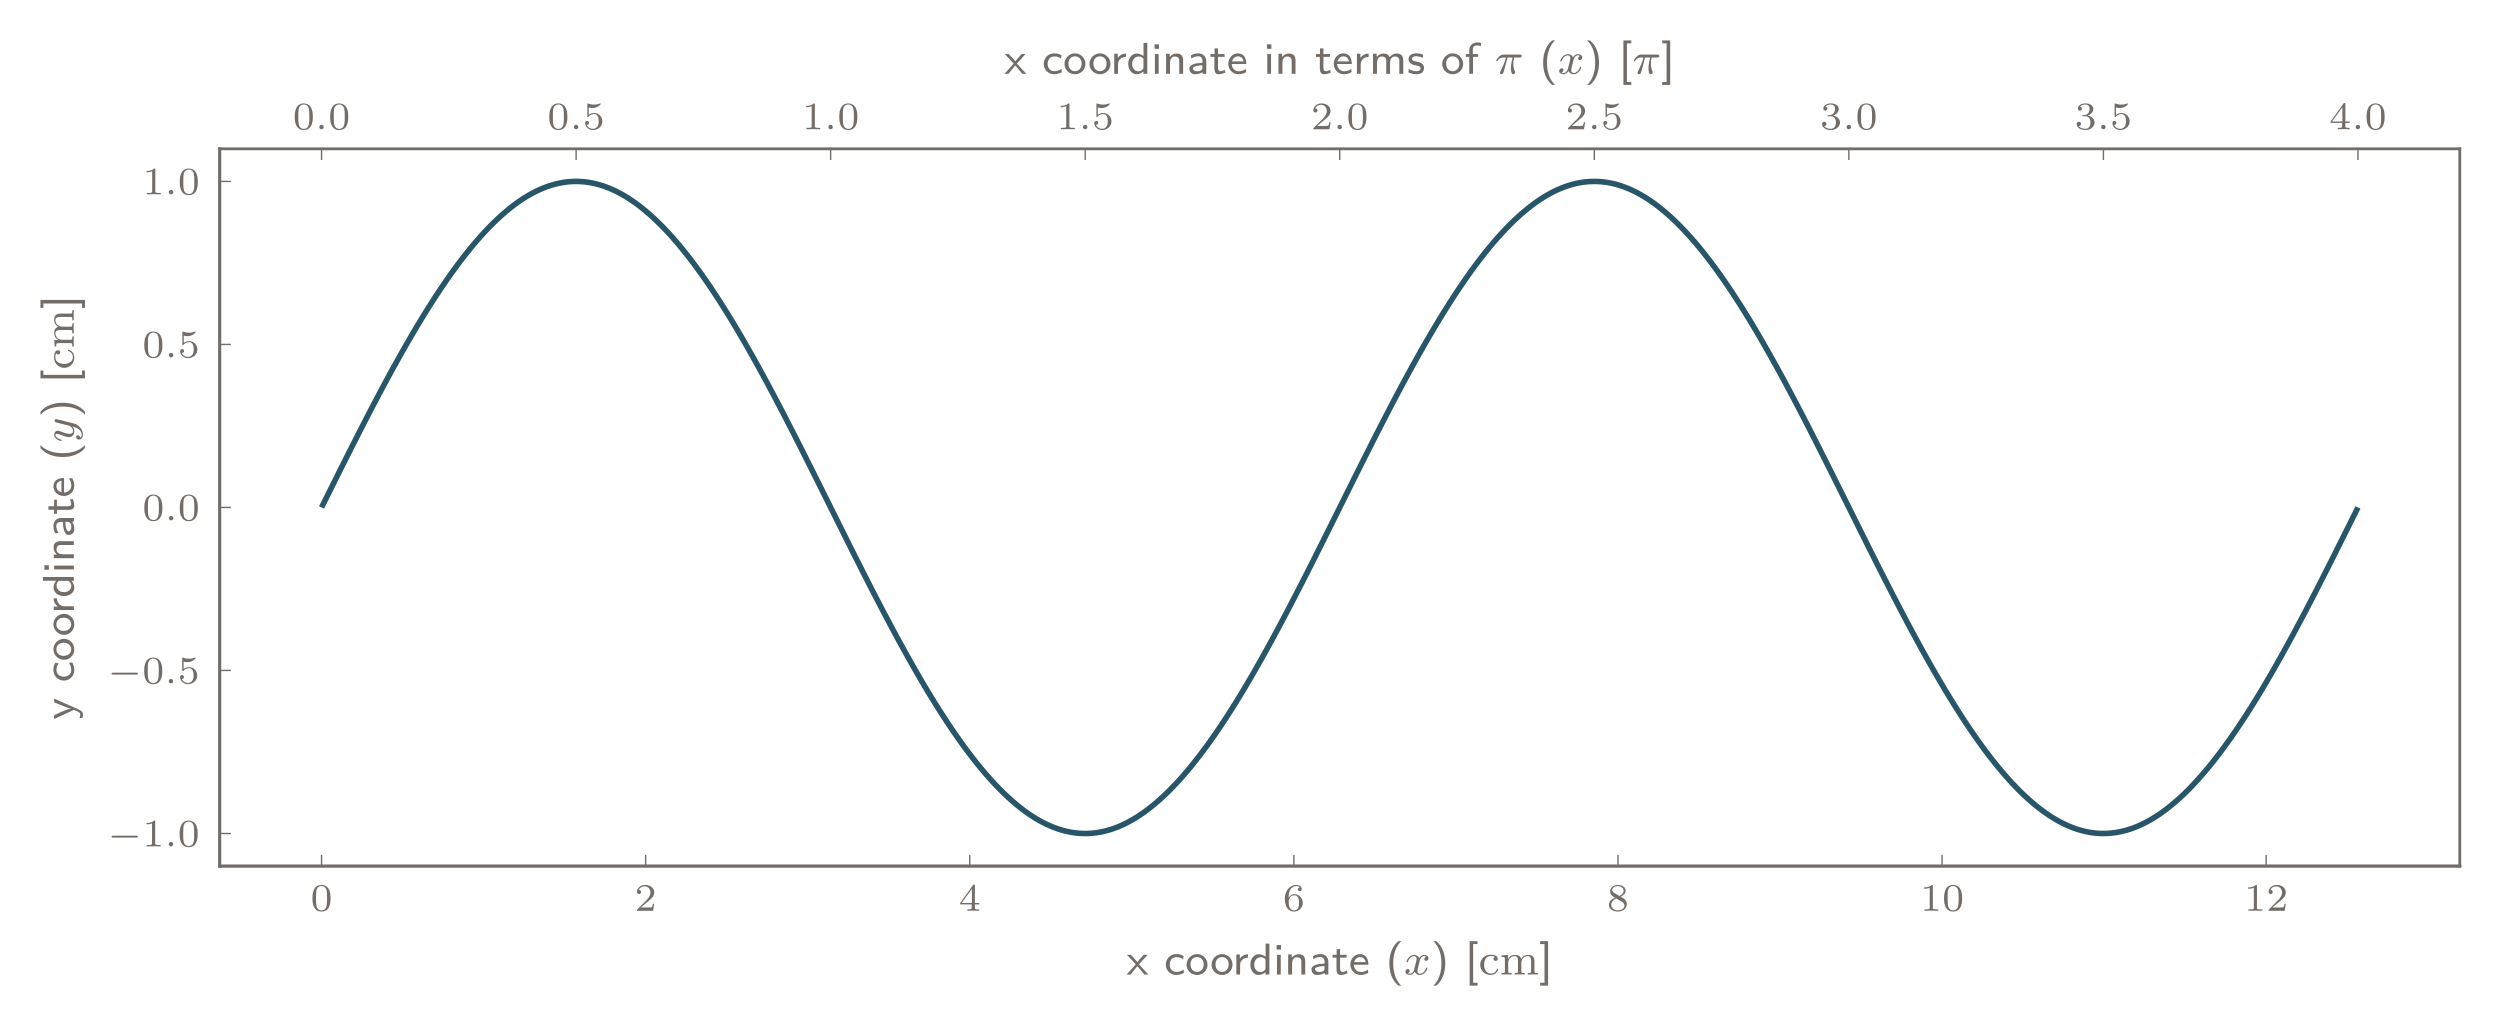 <?xml version="1.0" encoding="UTF-8"?>
<svg xmlns="http://www.w3.org/2000/svg" xmlns:xlink="http://www.w3.org/1999/xlink" width="447.12pt" height="183.516pt" viewBox="0 0 447.12 183.516" version="1.1">
<defs>
<g>
<symbol overflow="visible" id="glyph0-0">
<path style="stroke:none;" d=""/>
</symbol>
<symbol overflow="visible" id="glyph0-1">
<path style="stroke:none;" d="M 3.594 -2.219 C 3.594 -2.984 3.5 -3.547 3.188 -4.031 C 2.969 -4.344 2.531 -4.625 1.984 -4.625 C 0.359 -4.625 0.359 -2.719 0.359 -2.219 C 0.359 -1.719 0.359 0.141 1.984 0.141 C 3.594 0.141 3.594 -1.719 3.594 -2.219 Z M 1.984 -0.062 C 1.656 -0.062 1.234 -0.25 1.094 -0.812 C 1 -1.219 1 -1.797 1 -2.312 C 1 -2.828 1 -3.359 1.094 -3.734 C 1.25 -4.281 1.688 -4.438 1.984 -4.438 C 2.359 -4.438 2.719 -4.203 2.844 -3.797 C 2.953 -3.422 2.969 -2.922 2.969 -2.312 C 2.969 -1.797 2.969 -1.281 2.875 -0.844 C 2.734 -0.203 2.266 -0.062 1.984 -0.062 Z M 1.984 -0.062 "/>
</symbol>
<symbol overflow="visible" id="glyph0-2">
<path style="stroke:none;" d="M 3.516 -1.266 L 3.281 -1.266 C 3.266 -1.109 3.188 -0.703 3.094 -0.641 C 3.047 -0.594 2.516 -0.594 2.406 -0.594 L 1.125 -0.594 C 1.859 -1.234 2.109 -1.438 2.516 -1.766 C 3.031 -2.172 3.516 -2.609 3.516 -3.266 C 3.516 -4.109 2.781 -4.625 1.891 -4.625 C 1.031 -4.625 0.438 -4.016 0.438 -3.375 C 0.438 -3.031 0.734 -2.984 0.812 -2.984 C 0.969 -2.984 1.172 -3.109 1.172 -3.359 C 1.172 -3.484 1.125 -3.734 0.766 -3.734 C 0.984 -4.219 1.453 -4.375 1.781 -4.375 C 2.484 -4.375 2.844 -3.828 2.844 -3.266 C 2.844 -2.656 2.406 -2.188 2.188 -1.938 L 0.516 -0.266 C 0.438 -0.203 0.438 -0.188 0.438 0 L 3.312 0 Z M 3.516 -1.266 "/>
</symbol>
<symbol overflow="visible" id="glyph0-3">
<path style="stroke:none;" d="M 3.688 -1.141 L 3.688 -1.391 L 2.906 -1.391 L 2.906 -4.5 C 2.906 -4.641 2.906 -4.703 2.766 -4.703 C 2.672 -4.703 2.641 -4.703 2.578 -4.594 L 0.266 -1.391 L 0.266 -1.141 L 2.328 -1.141 L 2.328 -0.578 C 2.328 -0.328 2.328 -0.25 1.75 -0.25 L 1.562 -0.25 L 1.562 0 C 1.922 -0.016 2.359 -0.031 2.609 -0.031 C 2.875 -0.031 3.312 -0.016 3.672 0 L 3.672 -0.25 L 3.484 -0.25 C 2.906 -0.25 2.906 -0.328 2.906 -0.578 L 2.906 -1.141 Z M 2.375 -3.938 L 2.375 -1.391 L 0.531 -1.391 Z M 2.375 -3.938 "/>
</symbol>
<symbol overflow="visible" id="glyph0-4">
<path style="stroke:none;" d="M 1.047 -2.281 C 1.047 -2.844 1.094 -3.359 1.359 -3.797 C 1.594 -4.172 1.969 -4.422 2.422 -4.422 C 2.625 -4.422 2.906 -4.375 3.047 -4.188 C 2.875 -4.172 2.719 -4.047 2.719 -3.844 C 2.719 -3.672 2.844 -3.516 3.047 -3.516 C 3.266 -3.516 3.391 -3.656 3.391 -3.859 C 3.391 -4.266 3.094 -4.625 2.406 -4.625 C 1.406 -4.625 0.375 -3.703 0.375 -2.203 C 0.375 -0.406 1.219 0.141 2 0.141 C 2.844 0.141 3.578 -0.516 3.578 -1.422 C 3.578 -2.312 2.875 -2.969 2.062 -2.969 C 1.5 -2.969 1.203 -2.594 1.047 -2.281 Z M 2 -0.078 C 1.641 -0.078 1.375 -0.281 1.219 -0.594 C 1.125 -0.797 1.062 -1.156 1.062 -1.562 C 1.062 -2.25 1.469 -2.766 2.031 -2.766 C 2.344 -2.766 2.562 -2.641 2.734 -2.391 C 2.906 -2.125 2.906 -1.828 2.906 -1.422 C 2.906 -1.031 2.906 -0.734 2.719 -0.453 C 2.562 -0.219 2.328 -0.078 2 -0.078 Z M 2 -0.078 "/>
</symbol>
<symbol overflow="visible" id="glyph0-5">
<path style="stroke:none;" d="M 2.469 -2.516 C 3.016 -2.781 3.359 -3.109 3.359 -3.594 C 3.359 -4.266 2.656 -4.625 1.984 -4.625 C 1.219 -4.625 0.594 -4.125 0.594 -3.469 C 0.594 -3.141 0.75 -2.906 0.875 -2.766 C 1 -2.609 1.047 -2.578 1.453 -2.344 C 1.062 -2.172 0.375 -1.797 0.375 -1.062 C 0.375 -0.297 1.172 0.141 1.969 0.141 C 2.859 0.141 3.578 -0.422 3.578 -1.172 C 3.578 -1.641 3.312 -2.031 2.906 -2.266 C 2.812 -2.328 2.578 -2.453 2.469 -2.516 Z M 1.344 -3.172 C 1.156 -3.281 0.969 -3.469 0.969 -3.734 C 0.969 -4.172 1.469 -4.422 1.969 -4.422 C 2.516 -4.422 3 -4.078 3 -3.594 C 3 -2.969 2.266 -2.656 2.266 -2.656 C 2.25 -2.656 2.234 -2.656 2.188 -2.688 Z M 1.672 -2.203 L 2.641 -1.656 C 2.812 -1.547 3.156 -1.344 3.156 -0.938 C 3.156 -0.406 2.578 -0.078 1.984 -0.078 C 1.344 -0.078 0.797 -0.5 0.797 -1.062 C 0.797 -1.578 1.172 -1.984 1.672 -2.203 Z M 1.672 -2.203 "/>
</symbol>
<symbol overflow="visible" id="glyph0-6">
<path style="stroke:none;" d="M 2.328 -4.438 C 2.328 -4.625 2.328 -4.625 2.125 -4.625 C 1.672 -4.188 1.047 -4.188 0.766 -4.188 L 0.766 -3.938 C 0.922 -3.938 1.391 -3.938 1.766 -4.125 L 1.766 -0.578 C 1.766 -0.344 1.766 -0.25 1.078 -0.25 L 0.812 -0.25 L 0.812 0 C 0.938 0 1.797 -0.031 2.047 -0.031 C 2.266 -0.031 3.141 0 3.297 0 L 3.297 -0.25 L 3.031 -0.25 C 2.328 -0.25 2.328 -0.344 2.328 -0.578 Z M 2.328 -4.438 "/>
</symbol>
<symbol overflow="visible" id="glyph0-7">
<path style="stroke:none;" d="M 1.078 -3.891 C 1.438 -3.797 1.641 -3.797 1.75 -3.797 C 2.672 -3.797 3.219 -4.422 3.219 -4.531 C 3.219 -4.609 3.172 -4.625 3.141 -4.625 C 3.125 -4.625 3.109 -4.625 3.078 -4.609 C 2.906 -4.547 2.547 -4.406 2.031 -4.406 C 1.828 -4.406 1.469 -4.422 1.016 -4.594 C 0.938 -4.625 0.922 -4.625 0.922 -4.625 C 0.828 -4.625 0.828 -4.547 0.828 -4.438 L 0.828 -2.391 C 0.828 -2.266 0.828 -2.188 0.938 -2.188 C 1 -2.188 1.016 -2.188 1.078 -2.281 C 1.375 -2.656 1.812 -2.719 2.047 -2.719 C 2.469 -2.719 2.656 -2.391 2.688 -2.328 C 2.812 -2.094 2.859 -1.828 2.859 -1.422 C 2.859 -1.219 2.859 -0.812 2.641 -0.5 C 2.469 -0.25 2.172 -0.078 1.828 -0.078 C 1.375 -0.078 0.906 -0.328 0.734 -0.797 C 1 -0.781 1.141 -0.953 1.141 -1.141 C 1.141 -1.438 0.875 -1.484 0.781 -1.484 C 0.781 -1.484 0.438 -1.484 0.438 -1.109 C 0.438 -0.484 1.016 0.141 1.844 0.141 C 2.734 0.141 3.516 -0.516 3.516 -1.406 C 3.516 -2.188 2.922 -2.906 2.062 -2.906 C 1.75 -2.906 1.391 -2.844 1.078 -2.578 Z M 1.078 -3.891 "/>
</symbol>
<symbol overflow="visible" id="glyph0-8">
<path style="stroke:none;" d="M 1.906 -2.328 C 2.453 -2.328 2.844 -1.953 2.844 -1.203 C 2.844 -0.344 2.328 -0.078 1.938 -0.078 C 1.656 -0.078 1.031 -0.156 0.75 -0.578 C 1.078 -0.578 1.156 -0.812 1.156 -0.969 C 1.156 -1.188 0.984 -1.344 0.766 -1.344 C 0.578 -1.344 0.375 -1.219 0.375 -0.938 C 0.375 -0.281 1.094 0.141 1.938 0.141 C 2.906 0.141 3.578 -0.516 3.578 -1.203 C 3.578 -1.75 3.141 -2.297 2.375 -2.453 C 3.094 -2.719 3.359 -3.234 3.359 -3.672 C 3.359 -4.219 2.734 -4.625 1.953 -4.625 C 1.188 -4.625 0.594 -4.25 0.594 -3.688 C 0.594 -3.453 0.75 -3.328 0.953 -3.328 C 1.172 -3.328 1.312 -3.484 1.312 -3.672 C 1.312 -3.875 1.172 -4.031 0.953 -4.047 C 1.203 -4.344 1.672 -4.422 1.938 -4.422 C 2.25 -4.422 2.688 -4.266 2.688 -3.672 C 2.688 -3.375 2.594 -3.047 2.406 -2.844 C 2.188 -2.578 1.984 -2.562 1.641 -2.531 C 1.469 -2.516 1.453 -2.516 1.422 -2.516 C 1.406 -2.516 1.344 -2.5 1.344 -2.422 C 1.344 -2.328 1.406 -2.328 1.531 -2.328 Z M 1.906 -2.328 "/>
</symbol>
<symbol overflow="visible" id="glyph1-0">
<path style="stroke:none;" d=""/>
</symbol>
<symbol overflow="visible" id="glyph1-1">
<path style="stroke:none;" d="M 3.891 0 L 2.203 -1.828 L 3.75 -3.531 L 3.047 -3.531 L 1.922 -2.234 L 0.766 -3.531 L 0.047 -3.531 L 1.641 -1.828 L 0 0 L 0.703 0 L 1.922 -1.5 L 3.172 0 Z M 3.891 0 "/>
</symbol>
<symbol overflow="visible" id="glyph1-2">
<path style="stroke:none;" d="M 3.516 -0.281 L 3.469 -0.875 C 3.062 -0.609 2.641 -0.469 2.141 -0.469 C 1.406 -0.469 0.984 -1.062 0.984 -1.781 C 0.984 -2.391 1.297 -3.109 2.172 -3.109 C 2.703 -3.109 2.969 -3 3.375 -2.734 L 3.469 -3.312 C 3 -3.547 2.781 -3.656 2.172 -3.656 C 0.969 -3.656 0.281 -2.688 0.281 -1.766 C 0.281 -0.797 1.047 0.078 2.141 0.078 C 2.688 0.078 3.172 -0.094 3.516 -0.281 Z M 3.516 -0.281 "/>
</symbol>
<symbol overflow="visible" id="glyph1-3">
<path style="stroke:none;" d="M 3.984 -1.75 C 3.984 -2.797 3.141 -3.656 2.109 -3.656 C 1.078 -3.656 0.234 -2.781 0.234 -1.75 C 0.234 -0.734 1.078 0.078 2.109 0.078 C 3.141 0.078 3.984 -0.734 3.984 -1.75 Z M 3.297 -1.828 C 3.297 -0.922 2.719 -0.469 2.109 -0.469 C 1.484 -0.469 0.938 -0.938 0.938 -1.828 C 0.938 -2.734 1.516 -3.125 2.109 -3.125 C 2.703 -3.125 3.297 -2.719 3.297 -1.828 Z M 3.297 -1.828 "/>
</symbol>
<symbol overflow="visible" id="glyph1-4">
<path style="stroke:none;" d="M 2.766 -3.031 L 2.766 -3.625 C 2.094 -3.609 1.609 -3.281 1.297 -2.859 L 1.297 -3.594 L 0.672 -3.594 L 0.672 0 L 1.344 0 L 1.344 -1.703 C 1.344 -2.562 2.062 -3.016 2.766 -3.031 Z M 2.766 -3.031 "/>
</symbol>
<symbol overflow="visible" id="glyph1-5">
<path style="stroke:none;" d="M 3.688 0 L 3.688 -5.531 L 3.016 -5.531 L 3.016 -3.203 C 2.516 -3.562 1.984 -3.625 1.766 -3.625 C 0.922 -3.625 0.281 -2.781 0.281 -1.766 C 0.281 -0.75 0.922 0.078 1.734 0.078 C 2.234 0.078 2.688 -0.141 3 -0.422 L 3 0 Z M 3 -0.984 C 2.797 -0.656 2.5 -0.453 2.109 -0.453 C 1.547 -0.453 0.984 -0.844 0.984 -1.766 C 0.984 -2.75 1.656 -3.094 2.203 -3.094 C 2.516 -3.094 2.781 -2.953 3 -2.688 Z M 3 -0.984 "/>
</symbol>
<symbol overflow="visible" id="glyph1-6">
<path style="stroke:none;" d="M 1.344 0 L 1.344 -3.531 L 0.672 -3.531 L 0.672 0 Z M 1.406 -4.469 L 1.406 -5.266 L 0.609 -5.266 L 0.609 -4.469 Z M 1.406 -4.469 "/>
</symbol>
<symbol overflow="visible" id="glyph1-7">
<path style="stroke:none;" d="M 3.703 0 L 3.703 -2.359 C 3.703 -2.984 3.516 -3.625 2.547 -3.625 C 2.094 -3.625 1.656 -3.438 1.297 -3.016 L 1.297 -3.594 L 0.656 -3.594 L 0.656 0 L 1.359 0 L 1.359 -1.938 C 1.359 -2.469 1.578 -3.094 2.188 -3.094 C 3.016 -3.094 3.016 -2.531 3.016 -2.297 L 3.016 0 Z M 3.703 0 "/>
</symbol>
<symbol overflow="visible" id="glyph1-8">
<path style="stroke:none;" d="M 3.469 0 L 3.469 -2.297 C 3.469 -3.109 2.859 -3.656 2.062 -3.656 C 1.562 -3.656 1.172 -3.547 0.734 -3.312 L 0.781 -2.734 C 1.047 -2.906 1.438 -3.141 2.062 -3.141 C 2.422 -3.141 2.781 -2.891 2.781 -2.281 L 2.781 -1.969 C 1.609 -1.922 0.438 -1.688 0.438 -0.938 C 0.438 -0.547 0.703 0.078 1.406 0.078 C 1.75 0.078 2.375 0.016 2.812 -0.297 L 2.812 0 Z M 2.781 -1.125 C 2.781 -0.969 2.781 -0.766 2.5 -0.594 C 2.25 -0.453 1.938 -0.453 1.844 -0.453 C 1.406 -0.453 1.078 -0.641 1.078 -0.953 C 1.078 -1.453 2.422 -1.5 2.781 -1.516 Z M 2.781 -1.125 "/>
</symbol>
<symbol overflow="visible" id="glyph1-9">
<path style="stroke:none;" d="M 2.828 -0.219 L 2.688 -0.719 C 2.422 -0.531 2.141 -0.469 1.922 -0.469 C 1.578 -0.469 1.5 -0.797 1.5 -1.156 L 1.5 -3.031 L 2.672 -3.031 L 2.672 -3.531 L 1.5 -3.531 L 1.5 -4.547 L 0.891 -4.547 L 0.891 -3.531 L 0.156 -3.531 L 0.156 -3.031 L 0.859 -3.031 L 0.859 -1.016 C 0.859 -0.484 1 0.078 1.562 0.078 C 2.141 0.078 2.578 -0.109 2.828 -0.219 Z M 2.828 -0.219 "/>
</symbol>
<symbol overflow="visible" id="glyph1-10">
<path style="stroke:none;" d="M 3.5 -1.75 C 3.5 -2.109 3.469 -2.641 3.156 -3.094 C 2.875 -3.5 2.391 -3.656 2 -3.656 C 1.031 -3.656 0.281 -2.812 0.281 -1.797 C 0.281 -0.766 1.078 0.078 2.125 0.078 C 2.594 0.078 3.062 -0.062 3.469 -0.297 L 3.422 -0.875 C 2.984 -0.547 2.484 -0.453 2.141 -0.453 C 1.438 -0.453 0.922 -1.016 0.891 -1.75 Z M 3.016 -2.219 L 0.953 -2.219 C 1.125 -2.859 1.609 -3.125 2 -3.125 C 2.344 -3.125 2.875 -2.969 3.016 -2.219 Z M 3.016 -2.219 "/>
</symbol>
<symbol overflow="visible" id="glyph1-11">
<path style="stroke:none;" d="M 2.812 1.984 C 2.781 1.969 2.016 1.312 1.656 0.078 C 1.453 -0.547 1.359 -1.203 1.359 -1.984 C 1.359 -4.75 2.656 -5.844 2.812 -5.969 L 2.438 -5.969 C 2.297 -5.969 2.281 -5.969 2.188 -5.891 C 1.172 -5.016 0.672 -3.594 0.672 -1.984 C 0.672 -0.484 1.125 0.969 2.172 1.891 C 2.281 1.984 2.297 1.984 2.438 1.984 Z M 2.812 1.984 "/>
</symbol>
<symbol overflow="visible" id="glyph1-12">
<path style="stroke:none;" d="M 2.609 -1.984 C 2.609 -3.5 2.156 -4.953 1.109 -5.875 C 1 -5.969 0.984 -5.969 0.859 -5.969 L 0.469 -5.969 C 0.5 -5.953 1.266 -5.297 1.641 -4.062 C 1.828 -3.438 1.922 -2.781 1.922 -1.984 C 1.922 0.766 0.625 1.859 0.469 1.984 L 0.859 1.984 C 0.984 1.984 1 1.984 1.094 1.906 C 2.109 1.031 2.609 -0.391 2.609 -1.984 Z M 2.609 -1.984 "/>
</symbol>
<symbol overflow="visible" id="glyph1-13">
<path style="stroke:none;" d="M 2.266 1.984 L 2.266 1.469 L 1.484 1.469 L 1.484 -5.453 L 2.266 -5.453 L 2.266 -5.969 L 0.859 -5.969 L 0.859 1.984 Z M 2.266 1.984 "/>
</symbol>
<symbol overflow="visible" id="glyph1-14">
<path style="stroke:none;" d="M 1.609 1.984 L 1.609 -5.969 L 0.188 -5.969 L 0.188 -5.453 L 0.969 -5.453 L 0.969 1.469 L 0.188 1.469 L 0.188 1.984 Z M 1.609 1.984 "/>
</symbol>
<symbol overflow="visible" id="glyph1-15">
<path style="stroke:none;" d="M 6.062 0 L 6.062 -2.359 C 6.062 -2.984 5.875 -3.625 4.891 -3.625 C 4.219 -3.625 3.812 -3.234 3.625 -2.969 C 3.531 -3.188 3.344 -3.625 2.547 -3.625 C 2.094 -3.625 1.656 -3.438 1.297 -3.016 L 1.297 -3.594 L 0.656 -3.594 L 0.656 0 L 1.359 0 L 1.359 -1.938 C 1.359 -2.469 1.578 -3.094 2.188 -3.094 C 3.016 -3.094 3.016 -2.531 3.016 -2.297 L 3.016 0 L 3.703 0 L 3.703 -1.938 C 3.703 -2.469 3.922 -3.094 4.547 -3.094 C 5.359 -3.094 5.359 -2.531 5.359 -2.297 L 5.359 0 Z M 6.062 0 "/>
</symbol>
<symbol overflow="visible" id="glyph1-16">
<path style="stroke:none;" d="M 3.047 -1.031 C 3.047 -1.172 3.031 -1.484 2.703 -1.797 C 2.406 -2.062 2.125 -2.109 1.734 -2.188 C 1.266 -2.266 0.906 -2.344 0.906 -2.688 C 0.906 -3.141 1.484 -3.141 1.609 -3.141 C 2.062 -3.141 2.406 -3.047 2.812 -2.844 L 2.906 -3.406 C 2.359 -3.641 1.969 -3.656 1.688 -3.656 C 1.484 -3.656 0.281 -3.656 0.281 -2.594 C 0.281 -2.219 0.484 -2.016 0.594 -1.922 C 0.875 -1.641 1.203 -1.578 1.625 -1.5 C 2 -1.422 2.438 -1.344 2.438 -0.969 C 2.438 -0.469 1.766 -0.469 1.656 -0.469 C 1.141 -0.469 0.672 -0.641 0.344 -0.875 L 0.234 -0.266 C 0.516 -0.141 1 0.078 1.656 0.078 C 2.016 0.078 2.359 0.031 2.656 -0.188 C 2.953 -0.422 3.047 -0.766 3.047 -1.031 Z M 3.047 -1.031 "/>
</symbol>
<symbol overflow="visible" id="glyph1-17">
<path style="stroke:none;" d="M 2.938 -4.953 L 2.938 -5.531 C 2.719 -5.578 2.484 -5.609 2.266 -5.609 C 1.438 -5.609 0.844 -5.016 0.844 -4.234 L 0.844 -3.531 L 0.234 -3.531 L 0.234 -3.031 L 0.844 -3.031 L 0.844 0 L 1.516 0 L 1.516 -3.031 L 2.422 -3.031 L 2.422 -3.531 L 1.484 -3.531 L 1.484 -4.453 C 1.484 -5 1.984 -5.078 2.25 -5.078 C 2.422 -5.078 2.641 -5.062 2.938 -4.953 Z M 2.938 -4.953 "/>
</symbol>
<symbol overflow="visible" id="glyph2-0">
<path style="stroke:none;" d=""/>
</symbol>
<symbol overflow="visible" id="glyph2-1">
<path style="stroke:none;" d="M 4 -3.172 C 3.641 -3.094 3.625 -2.781 3.625 -2.75 C 3.625 -2.578 3.766 -2.453 3.938 -2.453 C 4.109 -2.453 4.375 -2.594 4.375 -2.938 C 4.375 -3.391 3.875 -3.516 3.578 -3.516 C 3.219 -3.516 2.906 -3.25 2.719 -2.938 C 2.547 -3.359 2.141 -3.516 1.812 -3.516 C 0.938 -3.516 0.453 -2.516 0.453 -2.297 C 0.453 -2.219 0.516 -2.188 0.578 -2.188 C 0.672 -2.188 0.688 -2.234 0.703 -2.328 C 0.891 -2.906 1.375 -3.297 1.781 -3.297 C 2.094 -3.297 2.25 -3.062 2.25 -2.781 C 2.25 -2.625 2.156 -2.25 2.094 -2 C 2.031 -1.766 1.859 -1.062 1.812 -0.906 C 1.703 -0.484 1.422 -0.141 1.062 -0.141 C 1.031 -0.141 0.828 -0.141 0.656 -0.25 C 1.016 -0.344 1.016 -0.672 1.016 -0.688 C 1.016 -0.875 0.875 -0.984 0.703 -0.984 C 0.484 -0.984 0.25 -0.797 0.25 -0.5 C 0.25 -0.125 0.641 0.078 1.047 0.078 C 1.469 0.078 1.766 -0.234 1.906 -0.5 C 2.094 -0.109 2.453 0.078 2.844 0.078 C 3.703 0.078 4.188 -0.922 4.188 -1.141 C 4.188 -1.219 4.125 -1.25 4.062 -1.25 C 3.969 -1.25 3.953 -1.188 3.922 -1.109 C 3.766 -0.578 3.312 -0.141 2.859 -0.141 C 2.594 -0.141 2.406 -0.312 2.406 -0.656 C 2.406 -0.812 2.453 -1 2.562 -1.438 C 2.609 -1.688 2.781 -2.375 2.828 -2.531 C 2.938 -2.953 3.219 -3.297 3.578 -3.297 C 3.625 -3.297 3.828 -3.297 4 -3.172 Z M 4 -3.172 "/>
</symbol>
<symbol overflow="visible" id="glyph2-2">
<path style="stroke:none;" d="M 2.266 -2.906 L 3.172 -2.906 C 3.016 -2.188 2.875 -1.594 2.875 -1 C 2.875 -0.953 2.875 -0.609 2.953 -0.312 C 3.062 0.016 3.141 0.078 3.281 0.078 C 3.453 0.078 3.641 -0.078 3.641 -0.266 C 3.641 -0.312 3.641 -0.328 3.609 -0.406 C 3.438 -0.766 3.312 -1.156 3.312 -1.812 C 3.312 -1.984 3.312 -2.328 3.438 -2.906 L 4.406 -2.906 C 4.531 -2.906 4.609 -2.906 4.688 -2.969 C 4.797 -3.062 4.812 -3.156 4.812 -3.219 C 4.812 -3.438 4.609 -3.438 4.484 -3.438 L 1.609 -3.438 C 1.438 -3.438 1.125 -3.438 0.734 -3.047 C 0.453 -2.766 0.234 -2.406 0.234 -2.344 C 0.234 -2.266 0.281 -2.25 0.344 -2.25 C 0.438 -2.25 0.453 -2.266 0.5 -2.328 C 0.891 -2.906 1.359 -2.906 1.531 -2.906 L 2 -2.906 C 1.766 -2.062 1.344 -1.094 1.047 -0.516 C 1 -0.391 0.922 -0.234 0.922 -0.172 C 0.922 0 1.047 0.078 1.172 0.078 C 1.484 0.078 1.562 -0.219 1.734 -0.875 Z M 2.266 -2.906 "/>
</symbol>
<symbol overflow="visible" id="glyph3-0">
<path style="stroke:none;" d=""/>
</symbol>
<symbol overflow="visible" id="glyph3-1">
<path style="stroke:none;" d="M 3.516 -0.953 C 3.516 -1.047 3.406 -1.047 3.391 -1.047 C 3.328 -1.047 3.297 -1.047 3.266 -0.969 C 3.219 -0.797 2.984 -0.172 2.188 -0.172 C 1.703 -0.172 0.984 -0.547 0.984 -1.734 C 0.984 -2.875 1.578 -3.312 2.156 -3.312 C 2.234 -3.312 2.656 -3.312 2.938 -3.156 C 2.703 -3.094 2.672 -2.906 2.672 -2.812 C 2.672 -2.594 2.828 -2.438 3.047 -2.438 C 3.266 -2.438 3.422 -2.578 3.422 -2.828 C 3.422 -3.312 2.891 -3.547 2.141 -3.547 C 1.031 -3.547 0.281 -2.672 0.281 -1.719 C 0.281 -0.703 1.109 0.078 2.109 0.078 C 3.234 0.078 3.516 -0.859 3.516 -0.953 Z M 3.516 -0.953 "/>
</symbol>
<symbol overflow="visible" id="glyph3-2">
<path style="stroke:none;" d="M 6.828 0 L 6.828 -0.266 C 6.312 -0.266 6.219 -0.266 6.219 -0.625 L 6.219 -2.422 C 6.219 -3.062 5.938 -3.516 5.078 -3.516 C 4.344 -3.516 3.969 -3.016 3.844 -2.781 C 3.703 -3.359 3.25 -3.516 2.734 -3.516 C 1.953 -3.516 1.594 -2.969 1.484 -2.75 L 1.484 -3.516 L 0.328 -3.422 L 0.328 -3.156 C 0.875 -3.156 0.938 -3.109 0.938 -2.719 L 0.938 -0.625 C 0.938 -0.266 0.844 -0.266 0.328 -0.266 L 0.328 0 C 0.672 -0.031 1.016 -0.031 1.234 -0.031 C 1.469 -0.031 1.797 -0.031 2.141 0 L 2.141 -0.266 C 1.641 -0.266 1.531 -0.266 1.531 -0.625 L 1.531 -2.062 C 1.531 -2.906 2.172 -3.297 2.672 -3.297 C 3.188 -3.297 3.281 -2.891 3.281 -2.453 L 3.281 -0.625 C 3.281 -0.266 3.172 -0.266 2.672 -0.266 L 2.672 0 C 3.016 -0.031 3.359 -0.031 3.578 -0.031 C 3.812 -0.031 4.141 -0.031 4.484 0 L 4.484 -0.266 C 3.969 -0.266 3.875 -0.266 3.875 -0.625 L 3.875 -2.062 C 3.875 -2.906 4.516 -3.297 5.016 -3.297 C 5.531 -3.297 5.625 -2.891 5.625 -2.453 L 5.625 -0.625 C 5.625 -0.266 5.516 -0.266 5.016 -0.266 L 5.016 0 C 5.359 -0.031 5.703 -0.031 5.922 -0.031 C 6.156 -0.031 6.484 -0.031 6.828 0 Z M 6.828 0 "/>
</symbol>
<symbol overflow="visible" id="glyph4-0">
<path style="stroke:none;" d=""/>
</symbol>
<symbol overflow="visible" id="glyph4-1">
<path style="stroke:none;" d="M 5.188 -1.578 C 5.297 -1.578 5.469 -1.578 5.469 -1.734 C 5.469 -1.922 5.297 -1.922 5.188 -1.922 L 1.031 -1.922 C 0.922 -1.922 0.75 -1.922 0.75 -1.75 C 0.75 -1.578 0.906 -1.578 1.031 -1.578 Z M 5.188 -1.578 "/>
</symbol>
<symbol overflow="visible" id="glyph5-0">
<path style="stroke:none;" d=""/>
</symbol>
<symbol overflow="visible" id="glyph5-1">
<path style="stroke:none;" d="M 1.578 -0.391 C 1.578 -0.641 1.375 -0.797 1.188 -0.797 C 0.953 -0.797 0.781 -0.609 0.781 -0.406 C 0.781 -0.156 0.984 0 1.172 0 C 1.406 0 1.578 -0.188 1.578 -0.391 Z M 1.578 -0.391 "/>
</symbol>
<symbol overflow="visible" id="glyph6-0">
<path style="stroke:none;" d=""/>
</symbol>
<symbol overflow="visible" id="glyph6-1">
<path style="stroke:none;" d="M -3.531 -3.781 L -3.531 -3.125 C -2.016 -2.484 -0.984 -2.047 -0.5 -2.016 C -0.719 -1.984 -1.125 -1.844 -1.5 -1.703 C -1.812 -1.578 -2.141 -1.453 -2.453 -1.312 L -3.531 -0.812 L -3.531 -0.125 L 0 -1.766 L 0.703 -1.469 C 1.031 -1.297 1.141 -1.188 1.141 -0.969 C 1.141 -0.938 1.141 -0.641 1 -0.297 L 1.562 -0.344 C 1.578 -0.422 1.625 -0.719 1.625 -0.969 C 1.625 -1.281 1.5 -1.562 0.734 -1.906 Z M -3.531 -3.781 "/>
</symbol>
<symbol overflow="visible" id="glyph6-2">
<path style="stroke:none;" d="M -0.281 -3.516 L -0.875 -3.469 C -0.609 -3.062 -0.469 -2.641 -0.469 -2.141 C -0.469 -1.406 -1.062 -0.984 -1.781 -0.984 C -2.391 -0.984 -3.109 -1.297 -3.109 -2.172 C -3.109 -2.703 -3 -2.969 -2.734 -3.375 L -3.312 -3.469 C -3.547 -3 -3.656 -2.781 -3.656 -2.172 C -3.656 -0.969 -2.688 -0.281 -1.766 -0.281 C -0.797 -0.281 0.078 -1.047 0.078 -2.141 C 0.078 -2.688 -0.094 -3.172 -0.281 -3.516 Z M -0.281 -3.516 "/>
</symbol>
<symbol overflow="visible" id="glyph6-3">
<path style="stroke:none;" d="M -1.75 -3.984 C -2.797 -3.984 -3.656 -3.141 -3.656 -2.109 C -3.656 -1.078 -2.781 -0.234 -1.75 -0.234 C -0.734 -0.234 0.078 -1.078 0.078 -2.109 C 0.078 -3.141 -0.734 -3.984 -1.75 -3.984 Z M -1.828 -3.297 C -0.922 -3.297 -0.469 -2.719 -0.469 -2.109 C -0.469 -1.484 -0.938 -0.938 -1.828 -0.938 C -2.734 -0.938 -3.125 -1.516 -3.125 -2.109 C -3.125 -2.703 -2.719 -3.297 -1.828 -3.297 Z M -1.828 -3.297 "/>
</symbol>
<symbol overflow="visible" id="glyph6-4">
<path style="stroke:none;" d="M -3.031 -2.766 L -3.625 -2.766 C -3.609 -2.094 -3.281 -1.609 -2.859 -1.297 L -3.594 -1.297 L -3.594 -0.672 L 0 -0.672 L 0 -1.344 L -1.703 -1.344 C -2.562 -1.344 -3.016 -2.062 -3.031 -2.766 Z M -3.031 -2.766 "/>
</symbol>
<symbol overflow="visible" id="glyph6-5">
<path style="stroke:none;" d="M 0 -3.688 L -5.531 -3.688 L -5.531 -3.016 L -3.203 -3.016 C -3.562 -2.516 -3.625 -1.984 -3.625 -1.766 C -3.625 -0.922 -2.781 -0.281 -1.766 -0.281 C -0.75 -0.281 0.078 -0.922 0.078 -1.734 C 0.078 -2.234 -0.141 -2.688 -0.422 -3 L 0 -3 Z M -0.984 -3 C -0.656 -2.797 -0.453 -2.5 -0.453 -2.109 C -0.453 -1.547 -0.844 -0.984 -1.766 -0.984 C -2.75 -0.984 -3.094 -1.656 -3.094 -2.203 C -3.094 -2.516 -2.953 -2.781 -2.688 -3 Z M -0.984 -3 "/>
</symbol>
<symbol overflow="visible" id="glyph6-6">
<path style="stroke:none;" d="M 0 -1.344 L -3.531 -1.344 L -3.531 -0.672 L 0 -0.672 Z M -4.469 -1.406 L -5.266 -1.406 L -5.266 -0.609 L -4.469 -0.609 Z M -4.469 -1.406 "/>
</symbol>
<symbol overflow="visible" id="glyph6-7">
<path style="stroke:none;" d="M 0 -3.703 L -2.359 -3.703 C -2.984 -3.703 -3.625 -3.516 -3.625 -2.547 C -3.625 -2.094 -3.438 -1.656 -3.016 -1.297 L -3.594 -1.297 L -3.594 -0.656 L 0 -0.656 L 0 -1.359 L -1.938 -1.359 C -2.469 -1.359 -3.094 -1.578 -3.094 -2.188 C -3.094 -3.016 -2.531 -3.016 -2.297 -3.016 L 0 -3.016 Z M 0 -3.703 "/>
</symbol>
<symbol overflow="visible" id="glyph6-8">
<path style="stroke:none;" d="M 0 -3.469 L -2.297 -3.469 C -3.109 -3.469 -3.656 -2.859 -3.656 -2.062 C -3.656 -1.562 -3.547 -1.172 -3.312 -0.734 L -2.734 -0.781 C -2.906 -1.047 -3.141 -1.438 -3.141 -2.062 C -3.141 -2.422 -2.891 -2.781 -2.281 -2.781 L -1.969 -2.781 C -1.922 -1.609 -1.688 -0.438 -0.938 -0.438 C -0.547 -0.438 0.078 -0.703 0.078 -1.406 C 0.078 -1.75 0.016 -2.375 -0.297 -2.812 L 0 -2.812 Z M -1.125 -2.781 C -0.969 -2.781 -0.766 -2.781 -0.594 -2.5 C -0.453 -2.25 -0.453 -1.938 -0.453 -1.844 C -0.453 -1.406 -0.641 -1.078 -0.953 -1.078 C -1.453 -1.078 -1.5 -2.422 -1.516 -2.781 Z M -1.125 -2.781 "/>
</symbol>
<symbol overflow="visible" id="glyph6-9">
<path style="stroke:none;" d="M -0.219 -2.828 L -0.719 -2.688 C -0.531 -2.422 -0.469 -2.141 -0.469 -1.922 C -0.469 -1.578 -0.797 -1.5 -1.156 -1.5 L -3.031 -1.5 L -3.031 -2.672 L -3.531 -2.672 L -3.531 -1.5 L -4.547 -1.5 L -4.547 -0.891 L -3.531 -0.891 L -3.531 -0.156 L -3.031 -0.156 L -3.031 -0.859 L -1.016 -0.859 C -0.484 -0.859 0.078 -1 0.078 -1.562 C 0.078 -2.141 -0.109 -2.578 -0.219 -2.828 Z M -0.219 -2.828 "/>
</symbol>
<symbol overflow="visible" id="glyph6-10">
<path style="stroke:none;" d="M -1.75 -3.5 C -2.109 -3.5 -2.641 -3.469 -3.094 -3.156 C -3.5 -2.875 -3.656 -2.391 -3.656 -2 C -3.656 -1.031 -2.812 -0.281 -1.797 -0.281 C -0.766 -0.281 0.078 -1.078 0.078 -2.125 C 0.078 -2.594 -0.062 -3.062 -0.297 -3.469 L -0.875 -3.422 C -0.547 -2.984 -0.453 -2.484 -0.453 -2.141 C -0.453 -1.438 -1.016 -0.922 -1.75 -0.891 Z M -2.219 -3.016 L -2.219 -0.953 C -2.859 -1.125 -3.125 -1.609 -3.125 -2 C -3.125 -2.344 -2.969 -2.875 -2.219 -3.016 Z M -2.219 -3.016 "/>
</symbol>
<symbol overflow="visible" id="glyph6-11">
<path style="stroke:none;" d="M 1.984 -2.812 C 1.969 -2.781 1.312 -2.016 0.078 -1.656 C -0.547 -1.453 -1.203 -1.359 -1.984 -1.359 C -4.75 -1.359 -5.844 -2.656 -5.969 -2.812 L -5.969 -2.438 C -5.969 -2.297 -5.969 -2.281 -5.891 -2.188 C -5.016 -1.172 -3.594 -0.672 -1.984 -0.672 C -0.484 -0.672 0.969 -1.125 1.891 -2.172 C 1.984 -2.281 1.984 -2.297 1.984 -2.438 Z M 1.984 -2.812 "/>
</symbol>
<symbol overflow="visible" id="glyph6-12">
<path style="stroke:none;" d="M -1.984 -2.609 C -3.5 -2.609 -4.953 -2.156 -5.875 -1.109 C -5.969 -1 -5.969 -0.984 -5.969 -0.859 L -5.969 -0.469 C -5.953 -0.5 -5.297 -1.266 -4.062 -1.641 C -3.438 -1.828 -2.781 -1.922 -1.984 -1.922 C 0.766 -1.922 1.859 -0.625 1.984 -0.469 L 1.984 -0.859 C 1.984 -0.984 1.984 -1 1.906 -1.094 C 1.031 -2.109 -0.391 -2.609 -1.984 -2.609 Z M -1.984 -2.609 "/>
</symbol>
<symbol overflow="visible" id="glyph6-13">
<path style="stroke:none;" d="M 1.984 -2.266 L 1.469 -2.266 L 1.469 -1.484 L -5.453 -1.484 L -5.453 -2.266 L -5.969 -2.266 L -5.969 -0.859 L 1.984 -0.859 Z M 1.984 -2.266 "/>
</symbol>
<symbol overflow="visible" id="glyph6-14">
<path style="stroke:none;" d="M 1.984 -1.609 L -5.969 -1.609 L -5.969 -0.188 L -5.453 -0.188 L -5.453 -0.969 L 1.469 -0.969 L 1.469 -0.188 L 1.984 -0.188 Z M 1.984 -1.609 "/>
</symbol>
<symbol overflow="visible" id="glyph7-0">
<path style="stroke:none;" d=""/>
</symbol>
<symbol overflow="visible" id="glyph7-1">
<path style="stroke:none;" d="M -3 -4.125 C -3.109 -4.156 -3.125 -4.156 -3.188 -4.156 C -3.391 -4.156 -3.438 -4 -3.438 -3.906 C -3.438 -3.859 -3.422 -3.688 -3.219 -3.578 C -3.172 -3.562 -2.891 -3.484 -2.719 -3.453 L -0.812 -2.969 C -0.781 -2.969 -0.141 -2.625 -0.141 -2.047 C -0.141 -1.656 -0.438 -1.516 -0.781 -1.516 C -1.25 -1.516 -1.953 -1.781 -2.422 -1.969 C -2.625 -2.047 -2.688 -2.078 -2.844 -2.078 C -3.281 -2.078 -3.516 -1.719 -3.516 -1.359 C -3.516 -0.562 -2.391 -0.234 -2.297 -0.234 C -2.219 -0.234 -2.188 -0.297 -2.188 -0.359 C -2.188 -0.469 -2.234 -0.469 -2.312 -0.5 C -3.016 -0.703 -3.297 -1.047 -3.297 -1.328 C -3.297 -1.453 -3.219 -1.516 -3.031 -1.516 C -2.859 -1.516 -2.672 -1.453 -2.531 -1.406 C -1.688 -1.078 -1.281 -0.938 -0.906 -0.938 C -0.125 -0.938 0.078 -1.531 0.078 -2 C 0.078 -2.375 -0.094 -2.641 -0.266 -2.844 C 0.172 -2.719 0.484 -2.641 0.875 -2.344 C 1.188 -2.078 1.406 -1.766 1.406 -1.406 C 1.406 -1.266 1.375 -0.969 1.141 -0.812 C 1.109 -1.234 0.75 -1.266 0.703 -1.266 C 0.516 -1.266 0.406 -1.109 0.406 -0.953 C 0.406 -0.766 0.547 -0.5 0.938 -0.5 C 1.312 -0.5 1.625 -0.844 1.625 -1.406 C 1.625 -2.219 0.969 -3.125 0.016 -3.375 Z M -3 -4.125 "/>
</symbol>
<symbol overflow="visible" id="glyph8-0">
<path style="stroke:none;" d=""/>
</symbol>
<symbol overflow="visible" id="glyph8-1">
<path style="stroke:none;" d="M -0.953 -3.516 C -1.047 -3.516 -1.047 -3.406 -1.047 -3.391 C -1.047 -3.328 -1.047 -3.297 -0.969 -3.266 C -0.797 -3.219 -0.172 -2.984 -0.172 -2.188 C -0.172 -1.703 -0.547 -0.984 -1.734 -0.984 C -2.875 -0.984 -3.312 -1.578 -3.312 -2.156 C -3.312 -2.234 -3.312 -2.656 -3.156 -2.938 C -3.094 -2.703 -2.906 -2.672 -2.812 -2.672 C -2.594 -2.672 -2.438 -2.828 -2.438 -3.047 C -2.438 -3.266 -2.578 -3.422 -2.828 -3.422 C -3.312 -3.422 -3.547 -2.891 -3.547 -2.141 C -3.547 -1.031 -2.672 -0.281 -1.719 -0.281 C -0.703 -0.281 0.078 -1.109 0.078 -2.109 C 0.078 -3.234 -0.859 -3.516 -0.953 -3.516 Z M -0.953 -3.516 "/>
</symbol>
<symbol overflow="visible" id="glyph8-2">
<path style="stroke:none;" d="M 0 -6.828 L -0.266 -6.828 C -0.266 -6.312 -0.266 -6.219 -0.625 -6.219 L -2.422 -6.219 C -3.062 -6.219 -3.516 -5.938 -3.516 -5.078 C -3.516 -4.344 -3.016 -3.969 -2.781 -3.844 C -3.359 -3.703 -3.516 -3.25 -3.516 -2.734 C -3.516 -1.953 -2.969 -1.594 -2.75 -1.484 L -3.516 -1.484 L -3.422 -0.328 L -3.156 -0.328 C -3.156 -0.875 -3.109 -0.938 -2.719 -0.938 L -0.625 -0.938 C -0.266 -0.938 -0.266 -0.844 -0.266 -0.328 L 0 -0.328 C -0.031 -0.672 -0.031 -1.016 -0.031 -1.234 C -0.031 -1.469 -0.031 -1.797 0 -2.141 L -0.266 -2.141 C -0.266 -1.641 -0.266 -1.531 -0.625 -1.531 L -2.062 -1.531 C -2.906 -1.531 -3.297 -2.172 -3.297 -2.672 C -3.297 -3.188 -2.891 -3.281 -2.453 -3.281 L -0.625 -3.281 C -0.266 -3.281 -0.266 -3.172 -0.266 -2.672 L 0 -2.672 C -0.031 -3.016 -0.031 -3.359 -0.031 -3.578 C -0.031 -3.812 -0.031 -4.141 0 -4.484 L -0.266 -4.484 C -0.266 -3.969 -0.266 -3.875 -0.625 -3.875 L -2.062 -3.875 C -2.906 -3.875 -3.297 -4.516 -3.297 -5.016 C -3.297 -5.531 -2.891 -5.625 -2.453 -5.625 L -0.625 -5.625 C -0.266 -5.625 -0.266 -5.516 -0.266 -5.016 L 0 -5.016 C -0.031 -5.359 -0.031 -5.703 -0.031 -5.922 C -0.031 -6.156 -0.031 -6.484 0 -6.828 Z M 0 -6.828 "/>
</symbol>
</g>
</defs>
<g id="surface1">
<path style="fill:none;stroke-width:0.25;stroke-linecap:butt;stroke-linejoin:round;stroke:rgb(45.49%,42.351%,39.999%);stroke-opacity:1;stroke-miterlimit:10;" d="M -0.001 0 L -0.001 2 " transform="matrix(1,0,0,-1,57.509,154.898)"/>
<g style="fill:rgb(45.49%,42.351%,39.999%);fill-opacity:1;">
  <use xlink:href="#glyph0-1" x="55.522" y="162.892"/>
</g>
<path style="fill:none;stroke-width:0.25;stroke-linecap:butt;stroke-linejoin:round;stroke:rgb(45.49%,42.351%,39.999%);stroke-opacity:1;stroke-miterlimit:10;" d="M -0.001 0 L -0.001 2 " transform="matrix(1,0,0,-1,115.473,154.898)"/>
<g style="fill:rgb(45.49%,42.351%,39.999%);fill-opacity:1;">
  <use xlink:href="#glyph0-2" x="113.486" y="162.892"/>
</g>
<path style="fill:none;stroke-width:0.25;stroke-linecap:butt;stroke-linejoin:round;stroke:rgb(45.49%,42.351%,39.999%);stroke-opacity:1;stroke-miterlimit:10;" d="M -0.001 0 L -0.001 2 " transform="matrix(1,0,0,-1,173.439,154.898)"/>
<g style="fill:rgb(45.49%,42.351%,39.999%);fill-opacity:1;">
  <use xlink:href="#glyph0-3" x="171.451" y="162.892"/>
</g>
<path style="fill:none;stroke-width:0.25;stroke-linecap:butt;stroke-linejoin:round;stroke:rgb(45.49%,42.351%,39.999%);stroke-opacity:1;stroke-miterlimit:10;" d="M 0.002 0 L 0.002 2 " transform="matrix(1,0,0,-1,231.405,154.898)"/>
<g style="fill:rgb(45.49%,42.351%,39.999%);fill-opacity:1;">
  <use xlink:href="#glyph0-4" x="229.416" y="162.892"/>
</g>
<path style="fill:none;stroke-width:0.25;stroke-linecap:butt;stroke-linejoin:round;stroke:rgb(45.49%,42.351%,39.999%);stroke-opacity:1;stroke-miterlimit:10;" d="M 0.002 0 L 0.002 2 " transform="matrix(1,0,0,-1,289.369,154.898)"/>
<g style="fill:rgb(45.49%,42.351%,39.999%);fill-opacity:1;">
  <use xlink:href="#glyph0-5" x="287.38" y="162.892"/>
</g>
<path style="fill:none;stroke-width:0.25;stroke-linecap:butt;stroke-linejoin:round;stroke:rgb(45.49%,42.351%,39.999%);stroke-opacity:1;stroke-miterlimit:10;" d="M 0.001 0 L 0.001 2 " transform="matrix(1,0,0,-1,347.335,154.898)"/>
<g style="fill:rgb(45.49%,42.351%,39.999%);fill-opacity:1;">
  <use xlink:href="#glyph0-6" x="343.359" y="162.892"/>
  <use xlink:href="#glyph0-1" x="347.33" y="162.892"/>
</g>
<path style="fill:none;stroke-width:0.25;stroke-linecap:butt;stroke-linejoin:round;stroke:rgb(45.49%,42.351%,39.999%);stroke-opacity:1;stroke-miterlimit:10;" d="M 0 0 L 0 2 " transform="matrix(1,0,0,-1,405.301,154.898)"/>
<g style="fill:rgb(45.49%,42.351%,39.999%);fill-opacity:1;">
  <use xlink:href="#glyph0-6" x="401.324" y="162.892"/>
  <use xlink:href="#glyph0-2" x="405.295" y="162.892"/>
</g>
<g style="fill:rgb(45.49%,42.351%,39.999%);fill-opacity:1;">
  <use xlink:href="#glyph1-1" x="201.491" y="174.294"/>
</g>
<g style="fill:rgb(45.49%,42.351%,39.999%);fill-opacity:1;">
  <use xlink:href="#glyph1-2" x="208.218" y="174.294"/>
  <use xlink:href="#glyph1-3" x="211.98" y="174.294"/>
</g>
<g style="fill:rgb(45.49%,42.351%,39.999%);fill-opacity:1;">
  <use xlink:href="#glyph1-3" x="216.451" y="174.294"/>
</g>
<g style="fill:rgb(45.49%,42.351%,39.999%);fill-opacity:1;">
  <use xlink:href="#glyph1-4" x="220.444" y="174.294"/>
  <use xlink:href="#glyph1-5" x="223.337" y="174.294"/>
  <use xlink:href="#glyph1-6" x="227.713" y="174.294"/>
  <use xlink:href="#glyph1-7" x="229.729" y="174.294"/>
  <use xlink:href="#glyph1-8" x="234.105" y="174.294"/>
  <use xlink:href="#glyph1-9" x="238.169" y="174.294"/>
  <use xlink:href="#glyph1-10" x="241.23" y="174.294"/>
</g>
<g style="fill:rgb(45.49%,42.351%,39.999%);fill-opacity:1;">
  <use xlink:href="#glyph1-11" x="247.813" y="174.294"/>
</g>
<g style="fill:rgb(45.49%,42.351%,39.999%);fill-opacity:1;">
  <use xlink:href="#glyph2-1" x="251.105" y="174.294"/>
</g>
<g style="fill:rgb(45.49%,42.351%,39.999%);fill-opacity:1;">
  <use xlink:href="#glyph1-12" x="255.872" y="174.294"/>
</g>
<g style="fill:rgb(45.49%,42.351%,39.999%);fill-opacity:1;">
  <use xlink:href="#glyph1-13" x="261.985" y="174.294"/>
</g>
<g style="fill:rgb(45.49%,42.354%,39.999%);fill-opacity:1;">
  <use xlink:href="#glyph3-1" x="264.448" y="174.294"/>
  <use xlink:href="#glyph3-2" x="268.21" y="174.294"/>
</g>
<g style="fill:rgb(45.49%,42.351%,39.999%);fill-opacity:1;">
  <use xlink:href="#glyph1-14" x="275.263" y="174.294"/>
</g>
<path style="fill:none;stroke-width:0.25;stroke-linecap:butt;stroke-linejoin:round;stroke:rgb(45.49%,42.351%,39.999%);stroke-opacity:1;stroke-miterlimit:10;" d="M -0.001 0 L 1.999 0 " transform="matrix(1,0,0,-1,39.297,149.067)"/>
<g style="fill:rgb(45.49%,42.351%,39.999%);fill-opacity:1;">
  <use xlink:href="#glyph4-1" x="19.2" y="151.38"/>
</g>
<g style="fill:rgb(45.49%,42.351%,39.999%);fill-opacity:1;">
  <use xlink:href="#glyph0-6" x="25.426" y="151.38"/>
</g>
<g style="fill:rgb(45.49%,42.351%,39.999%);fill-opacity:1;">
  <use xlink:href="#glyph5-1" x="29.398" y="151.38"/>
</g>
<g style="fill:rgb(45.49%,42.351%,39.999%);fill-opacity:1;">
  <use xlink:href="#glyph0-1" x="31.764" y="151.38"/>
</g>
<path style="fill:none;stroke-width:0.25;stroke-linecap:butt;stroke-linejoin:round;stroke:rgb(45.49%,42.351%,39.999%);stroke-opacity:1;stroke-miterlimit:10;" d="M -0.001 0.002 L 1.999 0.002 " transform="matrix(1,0,0,-1,39.297,119.912)"/>
<g style="fill:rgb(45.49%,42.351%,39.999%);fill-opacity:1;">
  <use xlink:href="#glyph4-1" x="19.2" y="122.225"/>
</g>
<g style="fill:rgb(45.49%,42.351%,39.999%);fill-opacity:1;">
  <use xlink:href="#glyph0-1" x="25.426" y="122.225"/>
</g>
<g style="fill:rgb(45.49%,42.351%,39.999%);fill-opacity:1;">
  <use xlink:href="#glyph5-1" x="29.398" y="122.225"/>
</g>
<g style="fill:rgb(45.49%,42.351%,39.999%);fill-opacity:1;">
  <use xlink:href="#glyph0-7" x="31.764" y="122.225"/>
</g>
<path style="fill:none;stroke-width:0.25;stroke-linecap:butt;stroke-linejoin:round;stroke:rgb(45.49%,42.351%,39.999%);stroke-opacity:1;stroke-miterlimit:10;" d="M -0.001 -0.001 L 1.999 -0.001 " transform="matrix(1,0,0,-1,39.297,90.757)"/>
<g style="fill:rgb(45.49%,42.351%,39.999%);fill-opacity:1;">
  <use xlink:href="#glyph0-1" x="25.45" y="93.07"/>
</g>
<g style="fill:rgb(45.49%,42.351%,39.999%);fill-opacity:1;">
  <use xlink:href="#glyph5-1" x="29.421" y="93.07"/>
</g>
<g style="fill:rgb(45.49%,42.351%,39.999%);fill-opacity:1;">
  <use xlink:href="#glyph0-1" x="31.787" y="93.07"/>
</g>
<path style="fill:none;stroke-width:0.25;stroke-linecap:butt;stroke-linejoin:round;stroke:rgb(45.49%,42.351%,39.999%);stroke-opacity:1;stroke-miterlimit:10;" d="M -0.001 -0 L 1.999 -0 " transform="matrix(1,0,0,-1,39.297,61.601)"/>
<g style="fill:rgb(45.49%,42.351%,39.999%);fill-opacity:1;">
  <use xlink:href="#glyph0-1" x="25.45" y="63.916"/>
</g>
<g style="fill:rgb(45.49%,42.351%,39.999%);fill-opacity:1;">
  <use xlink:href="#glyph5-1" x="29.421" y="63.916"/>
</g>
<g style="fill:rgb(45.49%,42.351%,39.999%);fill-opacity:1;">
  <use xlink:href="#glyph0-7" x="31.787" y="63.916"/>
</g>
<path style="fill:none;stroke-width:0.25;stroke-linecap:butt;stroke-linejoin:round;stroke:rgb(45.49%,42.351%,39.999%);stroke-opacity:1;stroke-miterlimit:10;" d="M -0.001 0.001 L 1.999 0.001 " transform="matrix(1,0,0,-1,39.297,32.447)"/>
<g style="fill:rgb(45.49%,42.351%,39.999%);fill-opacity:1;">
  <use xlink:href="#glyph0-6" x="25.45" y="34.761"/>
</g>
<g style="fill:rgb(45.49%,42.351%,39.999%);fill-opacity:1;">
  <use xlink:href="#glyph5-1" x="29.421" y="34.761"/>
</g>
<g style="fill:rgb(45.49%,42.351%,39.999%);fill-opacity:1;">
  <use xlink:href="#glyph0-1" x="31.787" y="34.761"/>
</g>
<g style="fill:rgb(45.49%,42.351%,39.999%);fill-opacity:1;">
  <use xlink:href="#glyph6-1" x="13.207" y="128.728"/>
</g>
<g style="fill:rgb(45.49%,42.351%,39.999%);fill-opacity:1;">
  <use xlink:href="#glyph6-2" x="13.207" y="122.001"/>
  <use xlink:href="#glyph6-3" x="13.207" y="118.239"/>
</g>
<g style="fill:rgb(45.49%,42.351%,39.999%);fill-opacity:1;">
  <use xlink:href="#glyph6-3" x="13.207" y="113.768"/>
</g>
<g style="fill:rgb(45.49%,42.351%,39.999%);fill-opacity:1;">
  <use xlink:href="#glyph6-4" x="13.207" y="109.775"/>
  <use xlink:href="#glyph6-5" x="13.207" y="106.882"/>
  <use xlink:href="#glyph6-6" x="13.207" y="102.506"/>
  <use xlink:href="#glyph6-7" x="13.207" y="100.49"/>
  <use xlink:href="#glyph6-8" x="13.207" y="96.114"/>
  <use xlink:href="#glyph6-9" x="13.207" y="92.05"/>
  <use xlink:href="#glyph6-10" x="13.207" y="88.989"/>
</g>
<g style="fill:rgb(45.49%,42.351%,39.999%);fill-opacity:1;">
  <use xlink:href="#glyph6-11" x="13.207" y="82.406"/>
</g>
<g style="fill:rgb(45.49%,42.351%,39.999%);fill-opacity:1;">
  <use xlink:href="#glyph7-1" x="13.207" y="79.114"/>
</g>
<g style="fill:rgb(45.49%,42.351%,39.999%);fill-opacity:1;">
  <use xlink:href="#glyph6-12" x="13.207" y="74.642"/>
</g>
<g style="fill:rgb(45.49%,42.351%,39.999%);fill-opacity:1;">
  <use xlink:href="#glyph6-13" x="13.207" y="68.529"/>
</g>
<g style="fill:rgb(45.49%,42.354%,39.999%);fill-opacity:1;">
  <use xlink:href="#glyph8-1" x="13.207" y="66.066"/>
  <use xlink:href="#glyph8-2" x="13.207" y="62.304"/>
</g>
<g style="fill:rgb(45.49%,42.351%,39.999%);fill-opacity:1;">
  <use xlink:href="#glyph6-14" x="13.207" y="55.251"/>
</g>
<path style="fill:none;stroke-width:1;stroke-linecap:butt;stroke-linejoin:round;stroke:rgb(15.685%,33.725%,40.784%);stroke-opacity:1;stroke-miterlimit:10;" d="M 57.508 92.758 L 60.789 99.348 L 62.613 102.977 L 64.07 105.848 L 65.527 108.692 L 66.621 110.793 L 67.715 112.875 L 68.809 114.926 L 69.902 116.946 L 70.996 118.93 L 72.09 120.875 L 72.82 122.153 L 73.551 123.411 L 74.277 124.649 L 75.008 125.864 L 75.734 127.063 L 76.465 128.239 L 77.195 129.391 L 77.922 130.52 L 78.652 131.625 L 79.383 132.707 L 80.109 133.762 L 80.84 134.793 L 81.57 135.797 L 82.297 136.774 L 83.027 137.719 L 83.758 138.641 L 84.484 139.532 L 85.215 140.391 L 85.945 141.223 L 86.672 142.024 L 87.402 142.793 L 88.133 143.532 L 88.859 144.235 L 89.59 144.907 L 90.32 145.547 L 91.047 146.153 L 91.777 146.727 L 92.141 147 L 92.508 147.266 L 92.871 147.524 L 93.238 147.77 L 93.602 148.008 L 93.965 148.239 L 94.328 148.461 L 94.695 148.672 L 95.059 148.875 L 95.426 149.071 L 95.789 149.258 L 96.152 149.434 L 96.516 149.602 L 96.883 149.762 L 97.246 149.911 L 97.613 150.051 L 97.977 150.184 L 98.34 150.305 L 98.703 150.418 L 99.07 150.524 L 99.434 150.621 L 99.801 150.707 L 100.164 150.786 L 100.527 150.852 L 100.891 150.911 L 101.258 150.961 L 101.621 151 L 101.984 151.032 L 102.352 151.051 L 102.715 151.067 L 103.078 151.071 L 103.445 151.063 L 103.809 151.047 L 104.172 151.024 L 104.539 150.993 L 104.902 150.95 L 105.266 150.899 L 105.633 150.836 L 105.996 150.766 L 106.359 150.688 L 106.727 150.598 L 107.09 150.5 L 107.453 150.391 L 107.82 150.278 L 108.184 150.153 L 108.547 150.016 L 108.914 149.875 L 109.277 149.723 L 109.641 149.563 L 110.008 149.391 L 110.371 149.211 L 110.734 149.024 L 111.102 148.825 L 111.465 148.618 L 111.828 148.407 L 112.195 148.18 L 112.559 147.95 L 112.922 147.707 L 113.289 147.457 L 113.652 147.2 L 114.016 146.934 L 114.383 146.657 L 114.746 146.371 L 115.477 145.778 L 116.203 145.153 L 116.934 144.493 L 117.664 143.797 L 118.391 143.075 L 119.121 142.317 L 119.852 141.528 L 120.578 140.707 L 121.309 139.856 L 122.039 138.977 L 122.766 138.071 L 123.496 137.129 L 124.227 136.164 L 124.953 135.172 L 125.684 134.153 L 126.414 133.106 L 127.141 132.036 L 127.871 130.938 L 128.602 129.817 L 129.328 128.672 L 130.059 127.504 L 130.789 126.317 L 131.516 125.106 L 132.246 123.875 L 132.977 122.625 L 133.703 121.356 L 134.797 119.418 L 135.891 117.446 L 136.984 115.434 L 138.078 113.391 L 139.172 111.317 L 140.266 109.219 L 141.723 106.387 L 143.184 103.516 L 145.004 99.891 L 147.191 95.508 L 152.297 85.262 L 154.121 81.641 L 155.578 78.778 L 157.035 75.95 L 158.129 73.852 L 159.223 71.786 L 160.316 69.746 L 161.41 67.743 L 162.504 65.774 L 163.598 63.844 L 164.328 62.578 L 165.055 61.332 L 165.785 60.106 L 166.516 58.903 L 167.242 57.719 L 167.973 56.559 L 168.703 55.418 L 169.43 54.305 L 170.16 53.211 L 170.891 52.149 L 171.621 51.11 L 172.348 50.094 L 173.078 49.11 L 173.805 48.149 L 174.535 47.219 L 175.266 46.317 L 175.996 45.446 L 176.723 44.602 L 177.453 43.789 L 178.184 43.012 L 178.91 42.262 L 179.641 41.543 L 180.371 40.86 L 181.098 40.207 L 181.828 39.586 L 182.559 39 L 182.922 38.723 L 183.285 38.45 L 183.648 38.188 L 184.016 37.934 L 184.379 37.688 L 184.742 37.453 L 185.109 37.223 L 185.473 37.004 L 185.836 36.793 L 186.203 36.594 L 186.566 36.399 L 186.93 36.215 L 187.297 36.043 L 187.66 35.875 L 188.023 35.719 L 188.391 35.571 L 188.754 35.434 L 189.117 35.301 L 189.484 35.184 L 189.848 35.071 L 190.211 34.969 L 190.578 34.875 L 190.941 34.793 L 191.305 34.719 L 191.672 34.653 L 192.035 34.594 L 192.398 34.547 L 192.766 34.508 L 193.129 34.481 L 193.492 34.461 L 193.859 34.45 L 194.223 34.45 L 194.586 34.457 L 194.953 34.473 L 195.316 34.5 L 195.68 34.536 L 196.047 34.582 L 196.41 34.637 L 196.773 34.7 L 197.141 34.774 L 197.504 34.852 L 197.867 34.946 L 198.234 35.043 L 198.598 35.153 L 198.961 35.274 L 199.328 35.399 L 199.691 35.536 L 200.055 35.68 L 200.422 35.836 L 200.785 36 L 201.148 36.172 L 201.516 36.352 L 201.879 36.543 L 202.242 36.743 L 202.609 36.953 L 202.973 37.168 L 203.336 37.395 L 203.703 37.629 L 204.066 37.871 L 204.43 38.125 L 204.797 38.383 L 205.16 38.653 L 205.523 38.93 L 206.254 39.512 L 206.984 40.125 L 207.711 40.774 L 208.441 41.457 L 209.172 42.168 L 209.898 42.914 L 210.629 43.692 L 211.359 44.5 L 212.086 45.34 L 212.816 46.207 L 213.547 47.106 L 214.273 48.032 L 215.004 48.989 L 215.734 49.969 L 216.461 50.981 L 217.191 52.016 L 217.918 53.078 L 218.648 54.168 L 219.379 55.278 L 220.105 56.414 L 220.836 57.571 L 221.566 58.754 L 222.293 59.953 L 223.023 61.18 L 223.754 62.422 L 224.48 63.684 L 225.574 65.61 L 226.668 67.579 L 227.762 69.579 L 228.855 71.614 L 229.949 73.68 L 231.043 75.774 L 232.137 77.887 L 233.598 80.743 L 235.055 83.629 L 236.879 87.266 L 239.793 93.125 L 242.711 98.981 L 244.535 102.614 L 245.992 105.493 L 247.449 108.336 L 248.543 110.446 L 249.637 112.532 L 250.73 114.586 L 251.824 116.61 L 252.918 118.602 L 254.012 120.555 L 254.742 121.836 L 255.469 123.098 L 256.199 124.34 L 256.93 125.563 L 257.656 126.766 L 258.387 127.946 L 259.117 129.106 L 259.844 130.239 L 260.574 131.352 L 261.305 132.438 L 262.031 133.5 L 262.762 134.539 L 263.492 135.547 L 264.219 136.532 L 264.949 137.489 L 265.68 138.414 L 266.406 139.313 L 267.137 140.18 L 267.867 141.02 L 268.594 141.825 L 269.324 142.602 L 270.055 143.348 L 270.781 144.063 L 271.512 144.743 L 272.242 145.391 L 272.969 146.004 L 273.699 146.586 L 274.062 146.864 L 274.43 147.133 L 274.793 147.395 L 275.156 147.645 L 275.523 147.891 L 275.887 148.125 L 276.25 148.352 L 276.617 148.567 L 276.98 148.774 L 277.344 148.973 L 277.711 149.164 L 278.074 149.348 L 278.438 149.52 L 278.805 149.68 L 279.168 149.836 L 279.531 149.985 L 279.898 150.118 L 280.262 150.246 L 280.625 150.364 L 280.992 150.473 L 281.355 150.575 L 281.719 150.664 L 282.086 150.746 L 282.449 150.821 L 282.812 150.883 L 283.18 150.938 L 283.543 150.981 L 283.906 151.016 L 284.273 151.043 L 284.637 151.059 L 285 151.067 L 285.367 151.067 L 285.73 151.059 L 286.094 151.039 L 286.461 151.008 L 286.824 150.969 L 287.188 150.922 L 287.555 150.868 L 287.918 150.801 L 288.281 150.727 L 288.645 150.645 L 289.012 150.551 L 289.375 150.446 L 289.742 150.336 L 290.105 150.215 L 290.469 150.086 L 290.832 149.946 L 291.199 149.801 L 291.562 149.641 L 291.93 149.477 L 292.293 149.301 L 292.656 149.118 L 293.02 148.926 L 293.387 148.723 L 293.75 148.512 L 294.117 148.293 L 294.48 148.067 L 294.844 147.828 L 295.207 147.586 L 295.574 147.328 L 295.938 147.067 L 296.305 146.797 L 296.668 146.516 L 297.395 145.93 L 298.125 145.313 L 298.855 144.661 L 299.582 143.973 L 300.312 143.258 L 301.043 142.508 L 301.77 141.727 L 302.5 140.914 L 303.23 140.075 L 303.957 139.2 L 304.688 138.297 L 305.418 137.368 L 306.145 136.411 L 306.875 135.422 L 307.605 134.411 L 308.332 133.371 L 309.062 132.305 L 309.793 131.215 L 310.52 130.098 L 311.25 128.961 L 311.98 127.801 L 312.707 126.618 L 313.438 125.411 L 314.168 124.184 L 314.895 122.942 L 315.625 121.676 L 316.719 119.746 L 317.812 117.778 L 318.906 115.77 L 320 113.735 L 321.094 111.664 L 322.188 109.571 L 323.281 107.454 L 324.738 104.594 L 326.195 101.707 L 328.02 98.071 L 330.938 92.211 L 333.855 86.356 L 335.676 82.723 L 337.137 79.848 L 338.594 77.004 L 339.688 74.899 L 340.781 72.817 L 341.875 70.762 L 342.969 68.743 L 344.062 66.754 L 345.156 64.801 L 345.887 63.524 L 346.613 62.266 L 347.344 61.024 L 348.07 59.805 L 348.801 58.606 L 349.531 57.426 L 350.258 56.27 L 350.988 55.137 L 351.719 54.028 L 352.445 52.946 L 353.176 51.887 L 353.906 50.852 L 354.633 49.844 L 355.363 48.868 L 356.094 47.914 L 356.82 46.993 L 357.551 46.098 L 358.281 45.231 L 359.008 44.399 L 359.738 43.594 L 360.469 42.821 L 361.195 42.078 L 361.926 41.371 L 362.656 40.692 L 363.383 40.047 L 364.113 39.438 L 364.844 38.86 L 365.207 38.586 L 365.57 38.317 L 365.938 38.059 L 366.301 37.809 L 366.664 37.571 L 367.031 37.336 L 367.395 37.114 L 367.758 36.899 L 368.125 36.692 L 368.488 36.496 L 368.852 36.305 L 369.215 36.129 L 369.582 35.957 L 369.945 35.797 L 370.312 35.645 L 370.676 35.5 L 371.039 35.368 L 371.402 35.243 L 371.77 35.125 L 372.133 35.02 L 372.5 34.922 L 372.863 34.832 L 373.227 34.754 L 373.59 34.684 L 373.957 34.621 L 374.32 34.571 L 374.688 34.528 L 375.051 34.493 L 375.414 34.469 L 375.777 34.453 L 376.145 34.45 L 376.508 34.453 L 376.875 34.465 L 377.238 34.485 L 377.602 34.52 L 377.965 34.559 L 378.332 34.61 L 378.695 34.668 L 379.062 34.735 L 379.426 34.813 L 379.789 34.899 L 380.152 34.993 L 380.52 35.098 L 380.883 35.211 L 381.25 35.336 L 381.613 35.465 L 381.977 35.61 L 382.34 35.758 L 382.707 35.918 L 383.07 36.086 L 383.434 36.262 L 383.801 36.446 L 384.164 36.641 L 384.527 36.848 L 384.895 37.059 L 385.258 37.282 L 385.621 37.508 L 385.988 37.75 L 386.352 37.996 L 386.715 38.254 L 387.082 38.52 L 387.445 38.793 L 387.809 39.075 L 388.539 39.664 L 389.27 40.286 L 389.996 40.942 L 390.727 41.629 L 391.457 42.352 L 392.184 43.106 L 392.914 43.891 L 393.645 44.707 L 394.371 45.555 L 395.102 46.43 L 395.832 47.332 L 396.559 48.266 L 397.289 49.231 L 398.02 50.219 L 398.746 51.235 L 399.477 52.282 L 400.207 53.348 L 400.934 54.442 L 401.664 55.559 L 402.395 56.7 L 403.121 57.868 L 403.852 59.051 L 404.578 60.258 L 405.309 61.489 L 406.039 62.735 L 406.766 64 L 407.863 65.938 L 408.953 67.907 L 410.051 69.918 L 411.141 71.957 L 412.238 74.028 L 413.328 76.121 L 414.426 78.243 L 415.883 81.102 L 417.34 83.989 L 419.164 87.633 L 421.715 92.758 " transform="matrix(1,0,0,-1,0,183.516)"/>
<path style="fill:none;stroke-width:0.5;stroke-linecap:square;stroke-linejoin:miter;stroke:rgb(45.49%,42.351%,39.999%);stroke-opacity:1;stroke-miterlimit:10;" d="M 39.297 28.618 L 39.297 156.899 " transform="matrix(1,0,0,-1,0,183.516)"/>
<path style="fill:none;stroke-width:0.5;stroke-linecap:square;stroke-linejoin:miter;stroke:rgb(45.49%,42.351%,39.999%);stroke-opacity:1;stroke-miterlimit:10;" d="M 39.297 28.618 L 439.926 28.618 " transform="matrix(1,0,0,-1,0,183.516)"/>
<path style="fill:none;stroke-width:0.25;stroke-linecap:butt;stroke-linejoin:round;stroke:rgb(45.49%,42.351%,39.999%);stroke-opacity:1;stroke-miterlimit:10;" d="M -0.001 -0.001 L -0.001 -2.001 " transform="matrix(1,0,0,-1,57.509,26.616)"/>
<g style="fill:rgb(45.49%,42.351%,39.999%);fill-opacity:1;">
  <use xlink:href="#glyph0-1" x="52.354" y="23.118"/>
</g>
<g style="fill:rgb(45.49%,42.351%,39.999%);fill-opacity:1;">
  <use xlink:href="#glyph5-1" x="56.325" y="23.118"/>
</g>
<g style="fill:rgb(45.49%,42.351%,39.999%);fill-opacity:1;">
  <use xlink:href="#glyph0-1" x="58.691" y="23.118"/>
</g>
<path style="fill:none;stroke-width:0.25;stroke-linecap:butt;stroke-linejoin:round;stroke:rgb(45.49%,42.351%,39.999%);stroke-opacity:1;stroke-miterlimit:10;" d="M 0.001 -0.001 L 0.001 -2.001 " transform="matrix(1,0,0,-1,103.034,26.616)"/>
<g style="fill:rgb(45.49%,42.351%,39.999%);fill-opacity:1;">
  <use xlink:href="#glyph0-1" x="97.879" y="23.118"/>
</g>
<g style="fill:rgb(45.49%,42.351%,39.999%);fill-opacity:1;">
  <use xlink:href="#glyph5-1" x="101.85" y="23.118"/>
</g>
<g style="fill:rgb(45.49%,42.351%,39.999%);fill-opacity:1;">
  <use xlink:href="#glyph0-7" x="104.216" y="23.118"/>
</g>
<path style="fill:none;stroke-width:0.25;stroke-linecap:butt;stroke-linejoin:round;stroke:rgb(45.49%,42.351%,39.999%);stroke-opacity:1;stroke-miterlimit:10;" d="M -0.002 -0.001 L -0.002 -2.001 " transform="matrix(1,0,0,-1,148.56,26.616)"/>
<g style="fill:rgb(45.49%,42.351%,39.999%);fill-opacity:1;">
  <use xlink:href="#glyph0-6" x="143.404" y="23.118"/>
</g>
<g style="fill:rgb(45.49%,42.351%,39.999%);fill-opacity:1;">
  <use xlink:href="#glyph5-1" x="147.375" y="23.118"/>
</g>
<g style="fill:rgb(45.49%,42.351%,39.999%);fill-opacity:1;">
  <use xlink:href="#glyph0-1" x="149.741" y="23.118"/>
</g>
<path style="fill:none;stroke-width:0.25;stroke-linecap:butt;stroke-linejoin:round;stroke:rgb(45.49%,42.351%,39.999%);stroke-opacity:1;stroke-miterlimit:10;" d="M 0 -0.001 L 0 -2.001 " transform="matrix(1,0,0,-1,194.086,26.616)"/>
<g style="fill:rgb(45.49%,42.351%,39.999%);fill-opacity:1;">
  <use xlink:href="#glyph0-6" x="188.929" y="23.118"/>
</g>
<g style="fill:rgb(45.49%,42.351%,39.999%);fill-opacity:1;">
  <use xlink:href="#glyph5-1" x="192.9" y="23.118"/>
</g>
<g style="fill:rgb(45.49%,42.351%,39.999%);fill-opacity:1;">
  <use xlink:href="#glyph0-7" x="195.266" y="23.118"/>
</g>
<path style="fill:none;stroke-width:0.25;stroke-linecap:butt;stroke-linejoin:round;stroke:rgb(45.49%,42.351%,39.999%);stroke-opacity:1;stroke-miterlimit:10;" d="M 0.002 -0.001 L 0.002 -2.001 " transform="matrix(1,0,0,-1,239.612,26.616)"/>
<g style="fill:rgb(45.49%,42.351%,39.999%);fill-opacity:1;">
  <use xlink:href="#glyph0-2" x="234.454" y="23.118"/>
</g>
<g style="fill:rgb(45.49%,42.351%,39.999%);fill-opacity:1;">
  <use xlink:href="#glyph5-1" x="238.425" y="23.118"/>
</g>
<g style="fill:rgb(45.49%,42.351%,39.999%);fill-opacity:1;">
  <use xlink:href="#glyph0-1" x="240.792" y="23.118"/>
</g>
<path style="fill:none;stroke-width:0.25;stroke-linecap:butt;stroke-linejoin:round;stroke:rgb(45.49%,42.351%,39.999%);stroke-opacity:1;stroke-miterlimit:10;" d="M -0.001 -0.001 L -0.001 -2.001 " transform="matrix(1,0,0,-1,285.137,26.616)"/>
<g style="fill:rgb(45.49%,42.351%,39.999%);fill-opacity:1;">
  <use xlink:href="#glyph0-2" x="279.979" y="23.118"/>
</g>
<g style="fill:rgb(45.49%,42.351%,39.999%);fill-opacity:1;">
  <use xlink:href="#glyph5-1" x="283.951" y="23.118"/>
</g>
<g style="fill:rgb(45.49%,42.351%,39.999%);fill-opacity:1;">
  <use xlink:href="#glyph0-7" x="286.317" y="23.118"/>
</g>
<path style="fill:none;stroke-width:0.25;stroke-linecap:butt;stroke-linejoin:round;stroke:rgb(45.49%,42.351%,39.999%);stroke-opacity:1;stroke-miterlimit:10;" d="M 0.001 -0.001 L 0.001 -2.001 " transform="matrix(1,0,0,-1,330.663,26.616)"/>
<g style="fill:rgb(45.49%,42.351%,39.999%);fill-opacity:1;">
  <use xlink:href="#glyph0-8" x="325.505" y="23.118"/>
</g>
<g style="fill:rgb(45.49%,42.351%,39.999%);fill-opacity:1;">
  <use xlink:href="#glyph5-1" x="329.476" y="23.118"/>
</g>
<g style="fill:rgb(45.49%,42.351%,39.999%);fill-opacity:1;">
  <use xlink:href="#glyph0-1" x="331.842" y="23.118"/>
</g>
<path style="fill:none;stroke-width:0.25;stroke-linecap:butt;stroke-linejoin:round;stroke:rgb(45.49%,42.351%,39.999%);stroke-opacity:1;stroke-miterlimit:10;" d="M 0.002 -0.001 L 0.002 -2.001 " transform="matrix(1,0,0,-1,376.19,26.616)"/>
<g style="fill:rgb(45.49%,42.351%,39.999%);fill-opacity:1;">
  <use xlink:href="#glyph0-8" x="371.031" y="23.118"/>
</g>
<g style="fill:rgb(45.49%,42.351%,39.999%);fill-opacity:1;">
  <use xlink:href="#glyph5-1" x="375.002" y="23.118"/>
</g>
<g style="fill:rgb(45.49%,42.351%,39.999%);fill-opacity:1;">
  <use xlink:href="#glyph0-7" x="377.368" y="23.118"/>
</g>
<path style="fill:none;stroke-width:0.25;stroke-linecap:butt;stroke-linejoin:round;stroke:rgb(45.49%,42.351%,39.999%);stroke-opacity:1;stroke-miterlimit:10;" d="M -0.001 -0.001 L -0.001 -2.001 " transform="matrix(1,0,0,-1,421.716,26.616)"/>
<g style="fill:rgb(45.49%,42.351%,39.999%);fill-opacity:1;">
  <use xlink:href="#glyph0-3" x="416.556" y="23.118"/>
</g>
<g style="fill:rgb(45.49%,42.351%,39.999%);fill-opacity:1;">
  <use xlink:href="#glyph5-1" x="420.527" y="23.118"/>
</g>
<g style="fill:rgb(45.49%,42.351%,39.999%);fill-opacity:1;">
  <use xlink:href="#glyph0-1" x="422.893" y="23.118"/>
</g>
<g style="fill:rgb(45.49%,42.351%,39.999%);fill-opacity:1;">
  <use xlink:href="#glyph1-1" x="179.657" y="13.2"/>
</g>
<g style="fill:rgb(45.49%,42.351%,39.999%);fill-opacity:1;">
  <use xlink:href="#glyph1-2" x="186.384" y="13.2"/>
  <use xlink:href="#glyph1-3" x="190.146" y="13.2"/>
</g>
<g style="fill:rgb(45.49%,42.351%,39.999%);fill-opacity:1;">
  <use xlink:href="#glyph1-3" x="194.617" y="13.2"/>
</g>
<g style="fill:rgb(45.49%,42.351%,39.999%);fill-opacity:1;">
  <use xlink:href="#glyph1-4" x="198.61" y="13.2"/>
  <use xlink:href="#glyph1-5" x="201.503" y="13.2"/>
  <use xlink:href="#glyph1-6" x="205.879" y="13.2"/>
  <use xlink:href="#glyph1-7" x="207.895" y="13.2"/>
  <use xlink:href="#glyph1-8" x="212.271" y="13.2"/>
  <use xlink:href="#glyph1-9" x="216.335" y="13.2"/>
  <use xlink:href="#glyph1-10" x="219.396" y="13.2"/>
</g>
<g style="fill:rgb(45.49%,42.351%,39.999%);fill-opacity:1;">
  <use xlink:href="#glyph1-6" x="225.979" y="13.2"/>
  <use xlink:href="#glyph1-7" x="227.996" y="13.2"/>
</g>
<g style="fill:rgb(45.49%,42.351%,39.999%);fill-opacity:1;">
  <use xlink:href="#glyph1-9" x="235.193" y="13.2"/>
  <use xlink:href="#glyph1-10" x="238.253" y="13.2"/>
  <use xlink:href="#glyph1-4" x="242.015" y="13.2"/>
  <use xlink:href="#glyph1-15" x="244.908" y="13.2"/>
  <use xlink:href="#glyph1-16" x="251.635" y="13.2"/>
</g>
<g style="fill:rgb(45.49%,42.351%,39.999%);fill-opacity:1;">
  <use xlink:href="#glyph1-3" x="257.7" y="13.2"/>
  <use xlink:href="#glyph1-17" x="261.932" y="13.2"/>
</g>
<g style="fill:rgb(45.49%,42.351%,39.999%);fill-opacity:1;">
  <use xlink:href="#glyph2-2" x="267.344" y="13.2"/>
</g>
<g style="fill:rgb(45.49%,42.351%,39.999%);fill-opacity:1;">
  <use xlink:href="#glyph1-11" x="275.314" y="13.2"/>
</g>
<g style="fill:rgb(45.49%,42.351%,39.999%);fill-opacity:1;">
  <use xlink:href="#glyph2-1" x="278.606" y="13.2"/>
</g>
<g style="fill:rgb(45.49%,42.351%,39.999%);fill-opacity:1;">
  <use xlink:href="#glyph1-12" x="283.373" y="13.2"/>
</g>
<g style="fill:rgb(45.49%,42.351%,39.999%);fill-opacity:1;">
  <use xlink:href="#glyph1-13" x="289.486" y="13.2"/>
</g>
<g style="fill:rgb(45.49%,42.354%,39.999%);fill-opacity:1;">
  <use xlink:href="#glyph2-2" x="291.949" y="13.2"/>
</g>
<g style="fill:rgb(45.49%,42.351%,39.999%);fill-opacity:1;">
  <use xlink:href="#glyph1-14" x="297.097" y="13.2"/>
</g>
<path style="fill:none;stroke-width:0.5;stroke-linecap:square;stroke-linejoin:miter;stroke:rgb(45.49%,42.351%,39.999%);stroke-opacity:1;stroke-miterlimit:10;" d="M 39.297 28.618 L 39.297 156.899 " transform="matrix(1,0,0,-1,0,183.516)"/>
<path style="fill:none;stroke-width:0.5;stroke-linecap:square;stroke-linejoin:miter;stroke:rgb(45.49%,42.351%,39.999%);stroke-opacity:1;stroke-miterlimit:10;" d="M 439.926 28.618 L 439.926 156.899 " transform="matrix(1,0,0,-1,0,183.516)"/>
<path style="fill:none;stroke-width:0.5;stroke-linecap:square;stroke-linejoin:miter;stroke:rgb(45.49%,42.351%,39.999%);stroke-opacity:1;stroke-miterlimit:10;" d="M 39.297 28.618 L 439.926 28.618 " transform="matrix(1,0,0,-1,0,183.516)"/>
<path style="fill:none;stroke-width:0.5;stroke-linecap:square;stroke-linejoin:miter;stroke:rgb(45.49%,42.351%,39.999%);stroke-opacity:1;stroke-miterlimit:10;" d="M 39.297 156.899 L 439.926 156.899 " transform="matrix(1,0,0,-1,0,183.516)"/>
</g>
</svg>
